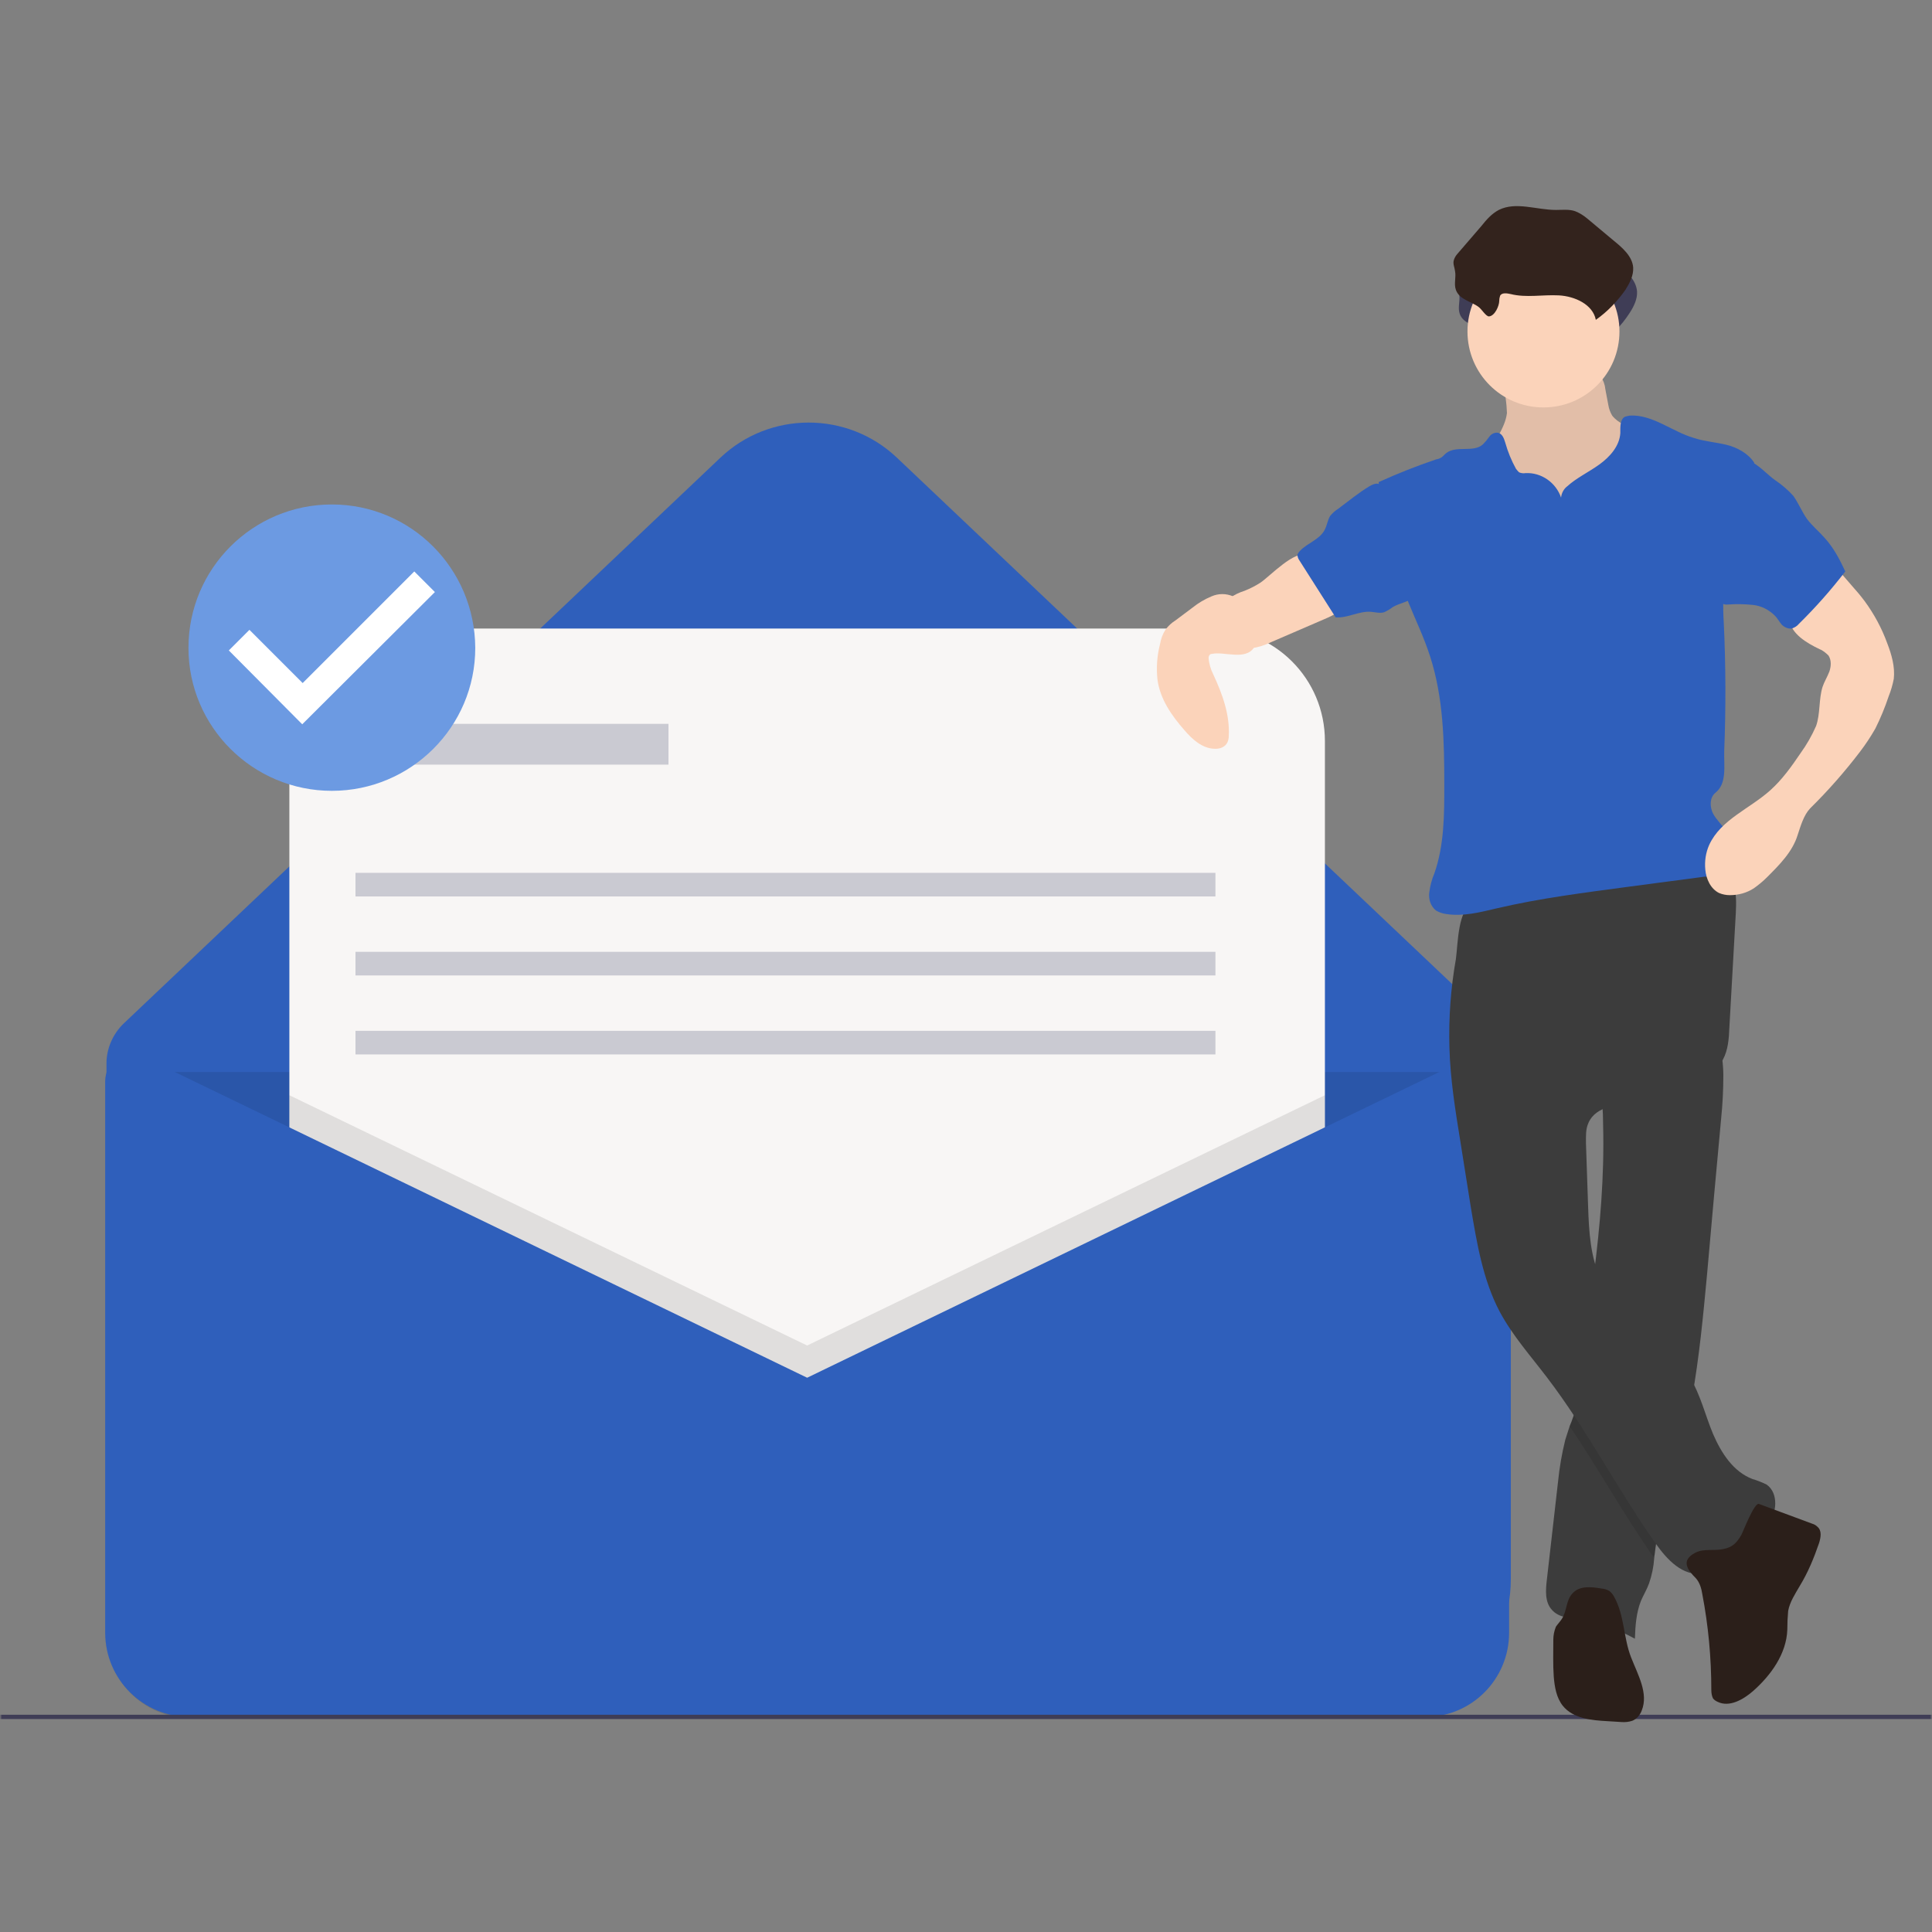 <svg width="512" height="512" viewBox="0 0 512 512" fill="none" xmlns="http://www.w3.org/2000/svg">
<rect x="0" y="0" width="512" height="512" fill="#808080" stroke="none"/>
<g clip-path="url(#clip0_88_644)">
<mask id="mask0_88_644" style="mask-type:luminance" maskUnits="userSpaceOnUse" x="0" y="0" width="512" height="512">
<path d="M512 0H0V512H512V0Z" fill="white"/>
</mask>
<g mask="url(#mask0_88_644)">
<mask id="mask1_88_644" style="mask-type:luminance" maskUnits="userSpaceOnUse" x="0" y="0" width="512" height="512">
<path d="M0 0H512V512H0V0Z" fill="white"/>
</mask>
<g mask="url(#mask1_88_644)">
<path d="M363.522 455.338H65.197C44.83 455.338 28.219 438.84 28.219 418.474V281.827C28.219 277.845 29.925 273.976 32.77 271.246L190.921 121.286C204.005 108.885 224.599 108.885 237.684 121.286L388.439 264.191C396.062 271.473 400.386 281.486 400.386 291.953V418.474C400.386 438.84 383.888 455.338 363.522 455.338Z" fill="#2F5FBB"/>
<path opacity="0.1" d="M28.219 284.102H397.314V433.151C397.314 445.439 387.301 455.337 375.013 455.337H50.519C38.231 455.337 28.219 445.439 28.219 433.151V284.102Z" fill="black"/>
<path d="M76.684 196.379C76.684 179.882 89.996 166.57 106.493 166.57H321.306C337.804 166.57 351.116 179.882 351.116 196.379V411.192C351.116 427.69 337.804 441.002 321.306 441.002H106.493C89.996 441.002 76.684 427.69 76.684 411.192V196.379Z" fill="#F8F6F5"/>
<path opacity="0.1" d="M351.116 290.246V441.002H76.684V290.246L213.9 356.579L351.116 290.246Z" fill="black"/>
<path d="M213.902 365.112L38.115 280.12C35.953 278.982 33.336 279.21 31.175 280.461C29.127 281.713 27.875 284.102 27.875 286.491V432.696C27.875 444.984 37.887 454.996 50.175 454.996H377.742C390.03 454.996 399.928 444.984 399.928 432.696V288.994C399.928 286.036 398.449 283.192 395.946 281.599C393.329 280.006 390.143 279.892 387.527 281.144L213.902 365.112Z" fill="#2F5FBB"/>
<path d="M100.352 191.828H177.152V202.637H100.352V191.828Z" fill="#CACAD2"/>
<path d="M94.207 231.31H322.104V237.567H94.207V231.31Z" fill="#CACAD2"/>
<path d="M94.207 252.244H322.104V258.502H94.207V252.244Z" fill="#CACAD2"/>
<path d="M94.207 273.18H322.104V279.437H94.207V273.18Z" fill="#CACAD2"/>
<path d="M0 454.996H512" stroke="#3F3D56" stroke-width="1.138" stroke-miterlimit="100"/>
<path d="M399.36 109.453C398.905 113.549 395.719 116.963 394.581 120.945C392.875 126.975 395.833 133.461 400.043 138.125C406.869 145.749 416.427 150.3 426.553 150.755C428.032 150.869 429.625 150.755 430.99 150.3C432.242 149.731 433.38 149.048 434.29 148.024C437.476 144.838 439.182 140.515 439.865 136.077C440.548 131.64 440.206 127.203 439.979 122.765C439.979 121.779 439.827 120.869 439.524 120.035C439.069 119.2 438.462 118.48 437.703 117.873C435.503 115.825 433.038 114.043 430.308 112.525C429.17 111.957 428.032 111.16 427.236 110.136C426.705 109.226 426.363 108.278 426.212 107.292L425.415 103.082C425.301 101.83 424.846 100.693 424.164 99.668C422.798 97.734 419.954 97.506 417.565 97.393L408.69 97.051C405.845 96.938 402.204 96.141 399.474 96.596C396.971 97.165 397.767 99.441 398.222 101.603C398.905 104.182 399.284 106.799 399.36 109.453Z" fill="#FBD3BA"/>
<path opacity="0.1" d="M399.36 109.453C398.905 113.549 395.719 116.963 394.581 120.945C392.875 126.975 395.833 133.461 400.043 138.125C406.869 145.749 416.427 150.3 426.553 150.755C428.032 150.869 429.625 150.755 430.99 150.3C432.242 149.731 433.38 149.048 434.29 148.024C437.476 144.838 439.182 140.515 439.865 136.077C440.548 131.64 440.206 127.203 439.979 122.765C439.979 121.779 439.827 120.869 439.524 120.035C439.069 119.2 438.462 118.48 437.703 117.873C435.503 115.825 433.038 114.043 430.308 112.525C429.17 111.957 428.032 111.16 427.236 110.136C426.705 109.226 426.363 108.278 426.212 107.292L425.415 103.082C425.301 101.83 424.846 100.693 424.164 99.668C422.798 97.734 419.954 97.506 417.565 97.393L408.69 97.051C405.845 96.938 402.204 96.141 399.474 96.596C396.971 97.165 397.767 99.441 398.222 101.603C398.905 104.182 399.284 106.799 399.36 109.453Z" fill="black"/>
<path d="M456.134 296.277C454.844 310.158 453.592 324.001 452.379 337.806C451.355 348.729 450.331 359.651 448.397 370.46C447.714 374.177 446.918 377.856 446.007 381.497C443.39 391.623 439.636 401.635 438.498 411.989C438.422 412.292 438.384 412.596 438.384 412.899C438.233 415.175 437.777 417.412 437.019 419.612C436.45 421.205 435.54 422.684 434.857 424.277C433.606 427.463 433.378 430.876 433.264 434.289C428.599 431.672 423.593 429.966 418.359 429.169C415.856 428.828 413.012 428.601 411.305 426.666C409.371 424.618 409.599 421.433 409.94 418.588C410.926 409.941 411.912 401.294 412.898 392.647C413.277 388.854 413.922 385.137 414.832 381.497C415.211 380.359 415.591 379.183 415.97 377.969C416.653 376.376 417.222 374.67 417.677 372.963C418.283 370.308 418.701 367.578 418.928 364.771C419.952 356.01 421.204 347.363 422.342 338.602V338.147C424.048 324.949 425.186 311.637 424.845 298.325C424.845 296.353 424.769 294.381 424.617 292.409C424.39 289.564 424.162 287.971 426.551 286.265C429.168 284.217 432.582 282.851 435.654 281.6C437.246 280.917 454.996 274.545 455.451 275.911C456.247 278.869 456.702 281.941 456.702 285.013C456.702 288.806 456.513 292.56 456.134 296.277Z" fill="#3C3C3C"/>
<path opacity="0.1" d="M448.399 370.459C447.717 374.176 446.92 377.855 446.01 381.496C443.393 391.622 439.638 401.634 438.501 411.988C438.425 412.291 438.387 412.595 438.387 412.898C430.423 401.634 423.71 389.346 415.973 377.968C416.655 376.376 417.224 374.669 417.679 372.962C418.286 370.308 418.703 367.577 418.931 364.77C419.955 356.009 421.206 347.362 422.344 338.601V338.146C422.799 340.043 423.444 341.825 424.278 343.494C429.512 354.075 441.8 359.423 447.83 369.549C448.058 369.852 448.248 370.156 448.399 370.459Z" fill="black"/>
<path d="M384.115 277.617C384.343 286.15 385.708 294.456 387.073 302.876L389.804 320.056C391.397 329.5 392.99 339.171 397.427 347.59C400.841 353.962 405.619 359.31 409.943 364.998C420.638 378.993 428.716 394.808 438.842 409.144C441.8 413.354 446.01 417.791 451.13 416.995C454.43 416.426 456.819 413.695 459.436 411.533C462.394 409.03 466.149 407.21 468.538 404.024C470.928 400.952 471.383 395.718 468.197 393.443C466.983 392.836 465.732 392.343 464.442 391.964C459.322 390.03 456.137 385.023 453.975 380.017C451.927 375.125 450.675 369.663 447.831 364.998C441.801 354.986 429.513 349.638 424.279 339.057C421.434 333.141 421.093 326.314 420.865 319.715L420.297 302.99C420.297 301.055 420.183 299.235 420.979 297.528C422.913 293.091 428.944 292.636 433.836 292.067C439.297 291.384 444.645 289.678 449.537 287.061C452.382 285.582 455.113 283.647 456.592 280.803C457.957 278.3 458.185 275.228 458.298 272.383L460.005 242.005C460.119 239.388 460.232 236.657 459.322 234.154C457.047 228.01 449.196 225.962 442.711 226.303C430.423 226.872 419.159 232.106 407.553 235.633C404.671 236.543 401.789 237.302 398.906 237.909C396.289 238.477 393.104 238.25 390.714 239.046C386.277 240.525 386.391 250.197 385.822 254.179C384.457 261.916 383.888 269.766 384.115 277.617Z" fill="#3C3C3C"/>
<path d="M449.421 418.247C450.445 419.384 450.9 420.977 451.127 422.456C452.72 430.762 453.517 439.295 453.517 447.829C453.517 448.625 453.63 449.422 453.972 450.104C454.275 450.484 454.692 450.787 455.223 451.015C458.295 452.494 461.936 450.446 464.553 448.17C469.332 443.96 473.428 438.271 473.655 431.9C473.655 430.231 473.731 428.562 473.883 426.894C474.338 424.504 475.703 422.456 476.955 420.295C479.117 416.767 480.71 412.899 482.075 408.917C482.53 407.438 482.871 405.617 481.62 404.593C481.241 404.214 480.785 403.948 480.254 403.797L466.146 398.563C464.894 398.108 461.936 405.959 461.481 406.755C460.23 408.917 459.092 410.055 456.703 410.51C454.313 411.079 451.469 410.282 449.193 411.534C445.325 413.582 447.259 416.085 449.421 418.247Z" fill="#2B1F1A"/>
<path d="M427.688 423.025C427.385 422.494 427.006 422.038 426.551 421.659C425.944 421.28 425.223 421.052 424.389 420.977C421.772 420.521 418.586 420.18 416.766 422.228C414.945 424.049 415.286 427.121 413.807 429.169C413.352 429.851 412.783 430.42 412.328 431.103C411.873 432.241 411.646 433.378 411.646 434.516C411.646 437.816 411.532 441.115 411.759 444.301C411.987 447.032 412.442 449.876 414.149 452.038C416.879 455.451 421.772 455.906 426.095 456.134L429.736 456.361C430.722 456.437 431.67 456.324 432.581 456.02C433.718 455.565 434.629 454.541 435.084 453.289C436.904 448.738 434.06 443.846 432.239 439.181C430.191 433.947 430.533 428.031 427.688 423.025Z" fill="#2B1F1A"/>
<path d="M398.337 86.015C398.337 85.56 398.413 85.105 398.565 84.65C399.134 83.74 400.499 84.081 401.523 84.309C405.619 85.333 409.943 84.422 414.152 84.65C418.362 84.877 423.141 86.925 423.937 91.135C427.009 88.974 429.74 86.243 431.788 83.057C432.926 81.35 433.95 79.302 433.836 77.254C433.608 74.182 430.992 71.907 428.716 69.973L421.662 64.284C420.751 63.449 419.69 62.767 418.476 62.236C416.883 61.667 415.063 62.008 413.356 62.008C408.236 62.008 402.775 59.619 398.224 62.008C396.403 62.918 394.924 64.625 393.559 66.218L387.301 73.727C386.77 74.182 386.429 74.751 386.277 75.434C386.049 76.344 386.504 77.254 386.732 78.165C386.96 79.757 386.277 81.578 386.846 83.171C387.756 85.788 390.942 86.129 392.876 87.722C393.672 88.291 394.81 90.111 395.72 90.111C397.2 90.111 398.337 87.267 398.337 86.015Z" fill="#3F3D56"/>
<path d="M409.033 107.974C397.883 107.974 388.895 98.986 388.895 87.835C388.895 76.799 397.883 67.811 409.033 67.811C420.183 67.811 429.172 76.799 429.172 87.835C429.172 98.986 420.183 107.974 409.033 107.974Z" fill="#FBD3BA"/>
<path d="M413.699 131.867C412.334 127.885 408.466 125.154 404.256 125.382C403.687 125.495 403.004 125.382 402.549 125.154C402.246 124.851 401.98 124.547 401.753 124.244C400.539 122.044 399.591 119.731 398.908 117.303C398.567 116.166 398.112 114.914 396.974 114.687C396.178 114.573 395.267 114.914 394.698 115.711C394.168 116.469 393.599 117.152 392.992 117.759C390.489 120.034 386.051 117.986 383.321 120.034C382.866 120.375 382.524 120.831 382.069 121.172C381.614 121.475 381.121 121.665 380.59 121.741C375.432 123.485 370.35 125.496 365.344 127.771C367.164 138.466 368.985 149.389 373.194 159.515C375.129 164.294 377.404 168.959 378.997 173.965C382.524 184.888 382.752 196.493 382.752 207.984C382.752 215.949 382.752 223.913 380.135 231.423C379.452 233.016 378.997 234.722 378.77 236.543C378.542 238.249 379.111 240.183 380.59 241.321C381.386 241.776 382.297 242.118 383.321 242.232C387.758 242.914 392.195 241.776 396.519 240.752C408.124 238.022 420.071 236.543 431.904 234.95L451.701 232.333C453.18 232.333 454.546 231.878 455.797 231.309C459.438 229.375 459.779 223.913 457.504 220.386C456.48 218.679 454.887 217.314 453.977 215.607C453.066 213.787 453.066 211.398 454.546 210.146C457.731 207.643 456.821 203.092 456.935 198.996C457.39 187.694 457.352 176.392 456.821 165.09C456.669 162.815 456.632 160.501 456.707 158.15C457.087 154.13 457.807 150.223 458.869 146.431L464.899 122.651C463.306 120.148 460.348 118.555 457.504 117.872C454.659 117.19 451.587 116.962 448.857 116.052C443.054 114.345 437.934 109.794 431.904 110.136C431.449 110.211 430.994 110.325 430.538 110.477C429.287 111.273 429.401 113.208 429.401 114.8C429.173 118.214 426.67 121.058 423.826 123.106C420.981 125.154 417.795 126.633 415.292 128.909C414.382 129.592 413.813 130.729 413.699 131.867Z" fill="#2F5FBB"/>
<path d="M334.05 154.396C332.76 155.23 331.357 155.951 329.84 156.558C328.399 157.013 327.071 157.658 325.858 158.492C325.251 159.023 324.758 159.63 324.379 160.312C323.013 162.702 323.127 165.774 324.606 168.163C326.085 170.552 328.702 171.918 331.547 171.804C333.367 171.576 335.187 171.008 336.78 170.211L351.003 164.067C353.392 163.043 356.009 161.792 357.147 159.402C357.222 159.175 357.26 158.947 357.26 158.72C357.109 158.416 356.919 158.227 356.691 158.151C353.506 155.989 350.661 153.372 348.386 150.3C347.817 149.504 347.134 147.683 346.338 147.228C343.266 145.521 336.439 152.803 334.05 154.396Z" fill="#FBD3BA"/>
<path d="M485.72 149.39L490.84 155.306C491.978 156.558 493.115 157.923 494.139 159.288C496.642 162.702 498.69 166.456 500.169 170.552C501.307 173.51 502.217 176.696 501.876 179.882C501.573 181.475 501.118 183.03 500.511 184.547C499.525 187.505 498.349 190.349 496.984 193.08C495.77 195.204 494.443 197.214 493.002 199.11C488.906 204.496 484.468 209.54 479.689 214.243C477.983 216.063 477.186 218.908 476.39 221.297C475.025 225.734 471.611 229.148 468.312 232.447C467.25 233.509 466.074 234.495 464.785 235.406C462.85 236.657 460.689 237.226 458.413 237.226C457.427 237.226 456.479 237.036 455.569 236.657C453.293 235.519 452.155 232.902 451.928 230.513C451.7 228.237 452.041 225.962 452.952 223.914C456.024 217.201 463.647 214.357 469.108 209.464C472.294 206.62 474.797 203.093 477.186 199.566C478.779 197.366 480.145 194.976 481.282 192.397C482.42 189.212 481.965 185.343 482.989 182.044C483.444 180.678 484.241 179.427 484.809 177.948C485.265 176.582 485.378 174.989 484.582 173.738C483.899 173.055 483.103 172.373 482.193 172.031C478.666 170.325 474.797 168.049 474.114 164.181C473.887 162.019 474.456 159.857 475.707 158.15C476.921 156.406 478.362 154.851 480.031 153.486C481.624 152.234 484.127 150.641 485.72 149.39Z" fill="#FBD3BA"/>
<path d="M330.751 162.702C329.84 160.881 328.703 158.947 326.768 158.037C324.948 157.24 322.9 157.24 321.079 158.037C319.259 158.795 317.59 159.781 316.073 160.995L311.522 164.408C310.536 165.015 309.664 165.812 308.905 166.798C308.109 168.049 307.654 169.301 307.426 170.666C306.63 173.738 306.402 176.924 306.743 180.11C307.426 185.23 310.498 189.667 313.912 193.536C315.96 195.925 318.576 198.314 321.762 198.428C323.241 198.542 324.72 197.973 325.289 196.721C325.517 196.19 325.631 195.659 325.631 195.128C325.972 189.44 323.924 183.864 321.535 178.744C320.852 177.379 320.397 175.9 320.283 174.307C320.283 174.079 320.359 173.852 320.511 173.624C320.662 173.397 320.89 173.283 321.193 173.283C324.493 172.6 330.068 175.104 332.343 171.576C333.823 169.187 331.775 164.864 330.751 162.702Z" fill="#FBD3BA"/>
<path d="M397.311 79.757C397.311 79.302 397.387 78.847 397.538 78.392C397.993 77.482 399.359 77.709 400.383 77.937C404.479 78.961 408.802 78.051 413.126 78.278C417.336 78.506 422.114 80.668 422.911 84.763C425.983 82.602 428.6 79.871 430.761 76.799C431.899 74.979 432.923 73.044 432.81 70.883C432.582 67.924 429.965 65.649 427.576 63.715L420.635 57.912C419.649 57.078 418.587 56.433 417.45 55.978C415.857 55.409 414.036 55.636 412.33 55.636C407.209 55.636 401.748 53.361 397.197 55.636C395.263 56.66 393.897 58.253 392.532 59.96L386.161 67.355C385.705 67.886 385.402 68.455 385.25 69.062C385.023 69.972 385.478 70.882 385.592 71.793C385.933 73.499 385.25 75.206 385.819 76.799C386.729 79.416 389.915 79.871 391.849 81.35C392.646 81.919 393.784 83.853 394.58 83.853C396.173 83.739 397.311 81.009 397.311 79.757Z" fill="#33231D"/>
<path d="M354.645 134.825C353.81 135.356 353.09 136.001 352.483 136.76C351.8 137.897 351.687 139.263 351.004 140.514C349.639 143.017 346.453 143.928 344.519 145.976C344.215 146.279 343.988 146.62 343.836 147C343.836 147.569 344.063 148.137 344.405 148.593L353.962 163.611C357.148 163.839 360.106 161.905 363.292 162.132C364.544 162.246 365.681 162.587 366.819 162.246C367.654 161.867 368.412 161.412 369.095 160.881C371.029 159.743 373.532 159.515 375.125 157.922C376.718 156.443 376.831 154.054 376.831 151.892C376.831 150.072 376.642 148.213 376.263 146.317C374.897 140.628 370.46 136.191 367.729 131.071C366.364 128.681 365.681 127.202 362.837 128.909C359.992 130.616 357.262 132.891 354.645 134.825Z" fill="#2F5FBB"/>
<path d="M470.361 127.203C472.182 128.417 473.812 129.82 475.254 131.413C476.619 133.347 477.529 135.623 478.895 137.557C480.26 139.378 482.08 140.857 483.559 142.563C485.949 145.18 487.542 148.252 489.021 151.438C485.228 156.368 481.132 160.995 476.733 165.319C476.278 165.888 475.595 166.343 474.799 166.57C473.888 166.684 472.864 166.229 472.182 165.546C471.499 164.75 471.044 163.84 470.361 163.157C468.768 161.564 466.72 160.54 464.559 160.313C462.359 160.085 460.159 160.047 457.959 160.199C457.428 160.275 456.935 160.199 456.48 159.971C456.177 159.744 455.949 159.44 455.798 159.061C453.181 154.738 453.977 149.162 454.887 144.156L457.049 132.665C457.353 130.465 457.921 128.341 458.756 126.293C459.552 124.586 461.259 121.742 463.535 122.197C465.696 122.766 468.541 125.952 470.361 127.203Z" fill="#2F5FBB"/>
<path d="M87.947 202.751C70.425 202.751 56.203 188.528 56.203 170.893C56.203 153.257 70.425 139.035 87.947 139.035C105.583 139.035 119.691 153.257 119.691 170.893C119.691 188.528 105.583 202.751 87.947 202.751Z" fill="white"/>
<path fill-rule="evenodd" clip-rule="evenodd" d="M125.949 171.69C125.949 192.625 108.882 209.578 87.947 209.578C67.012 209.578 49.945 192.625 49.945 171.69C49.945 150.641 67.012 133.688 87.947 133.688C108.882 133.688 125.835 150.641 125.949 171.69ZM115.254 156.899L109.792 151.438L80.21 181.02L66.102 166.912L60.641 172.373L80.096 191.943L115.254 156.899Z" fill="#6C9AE2"/>
</g>
</g>
</g>
<defs>
<clipPath id="clip0_88_644">
<rect width="512" height="512" fill="white"/>
</clipPath>
</defs>
</svg>
